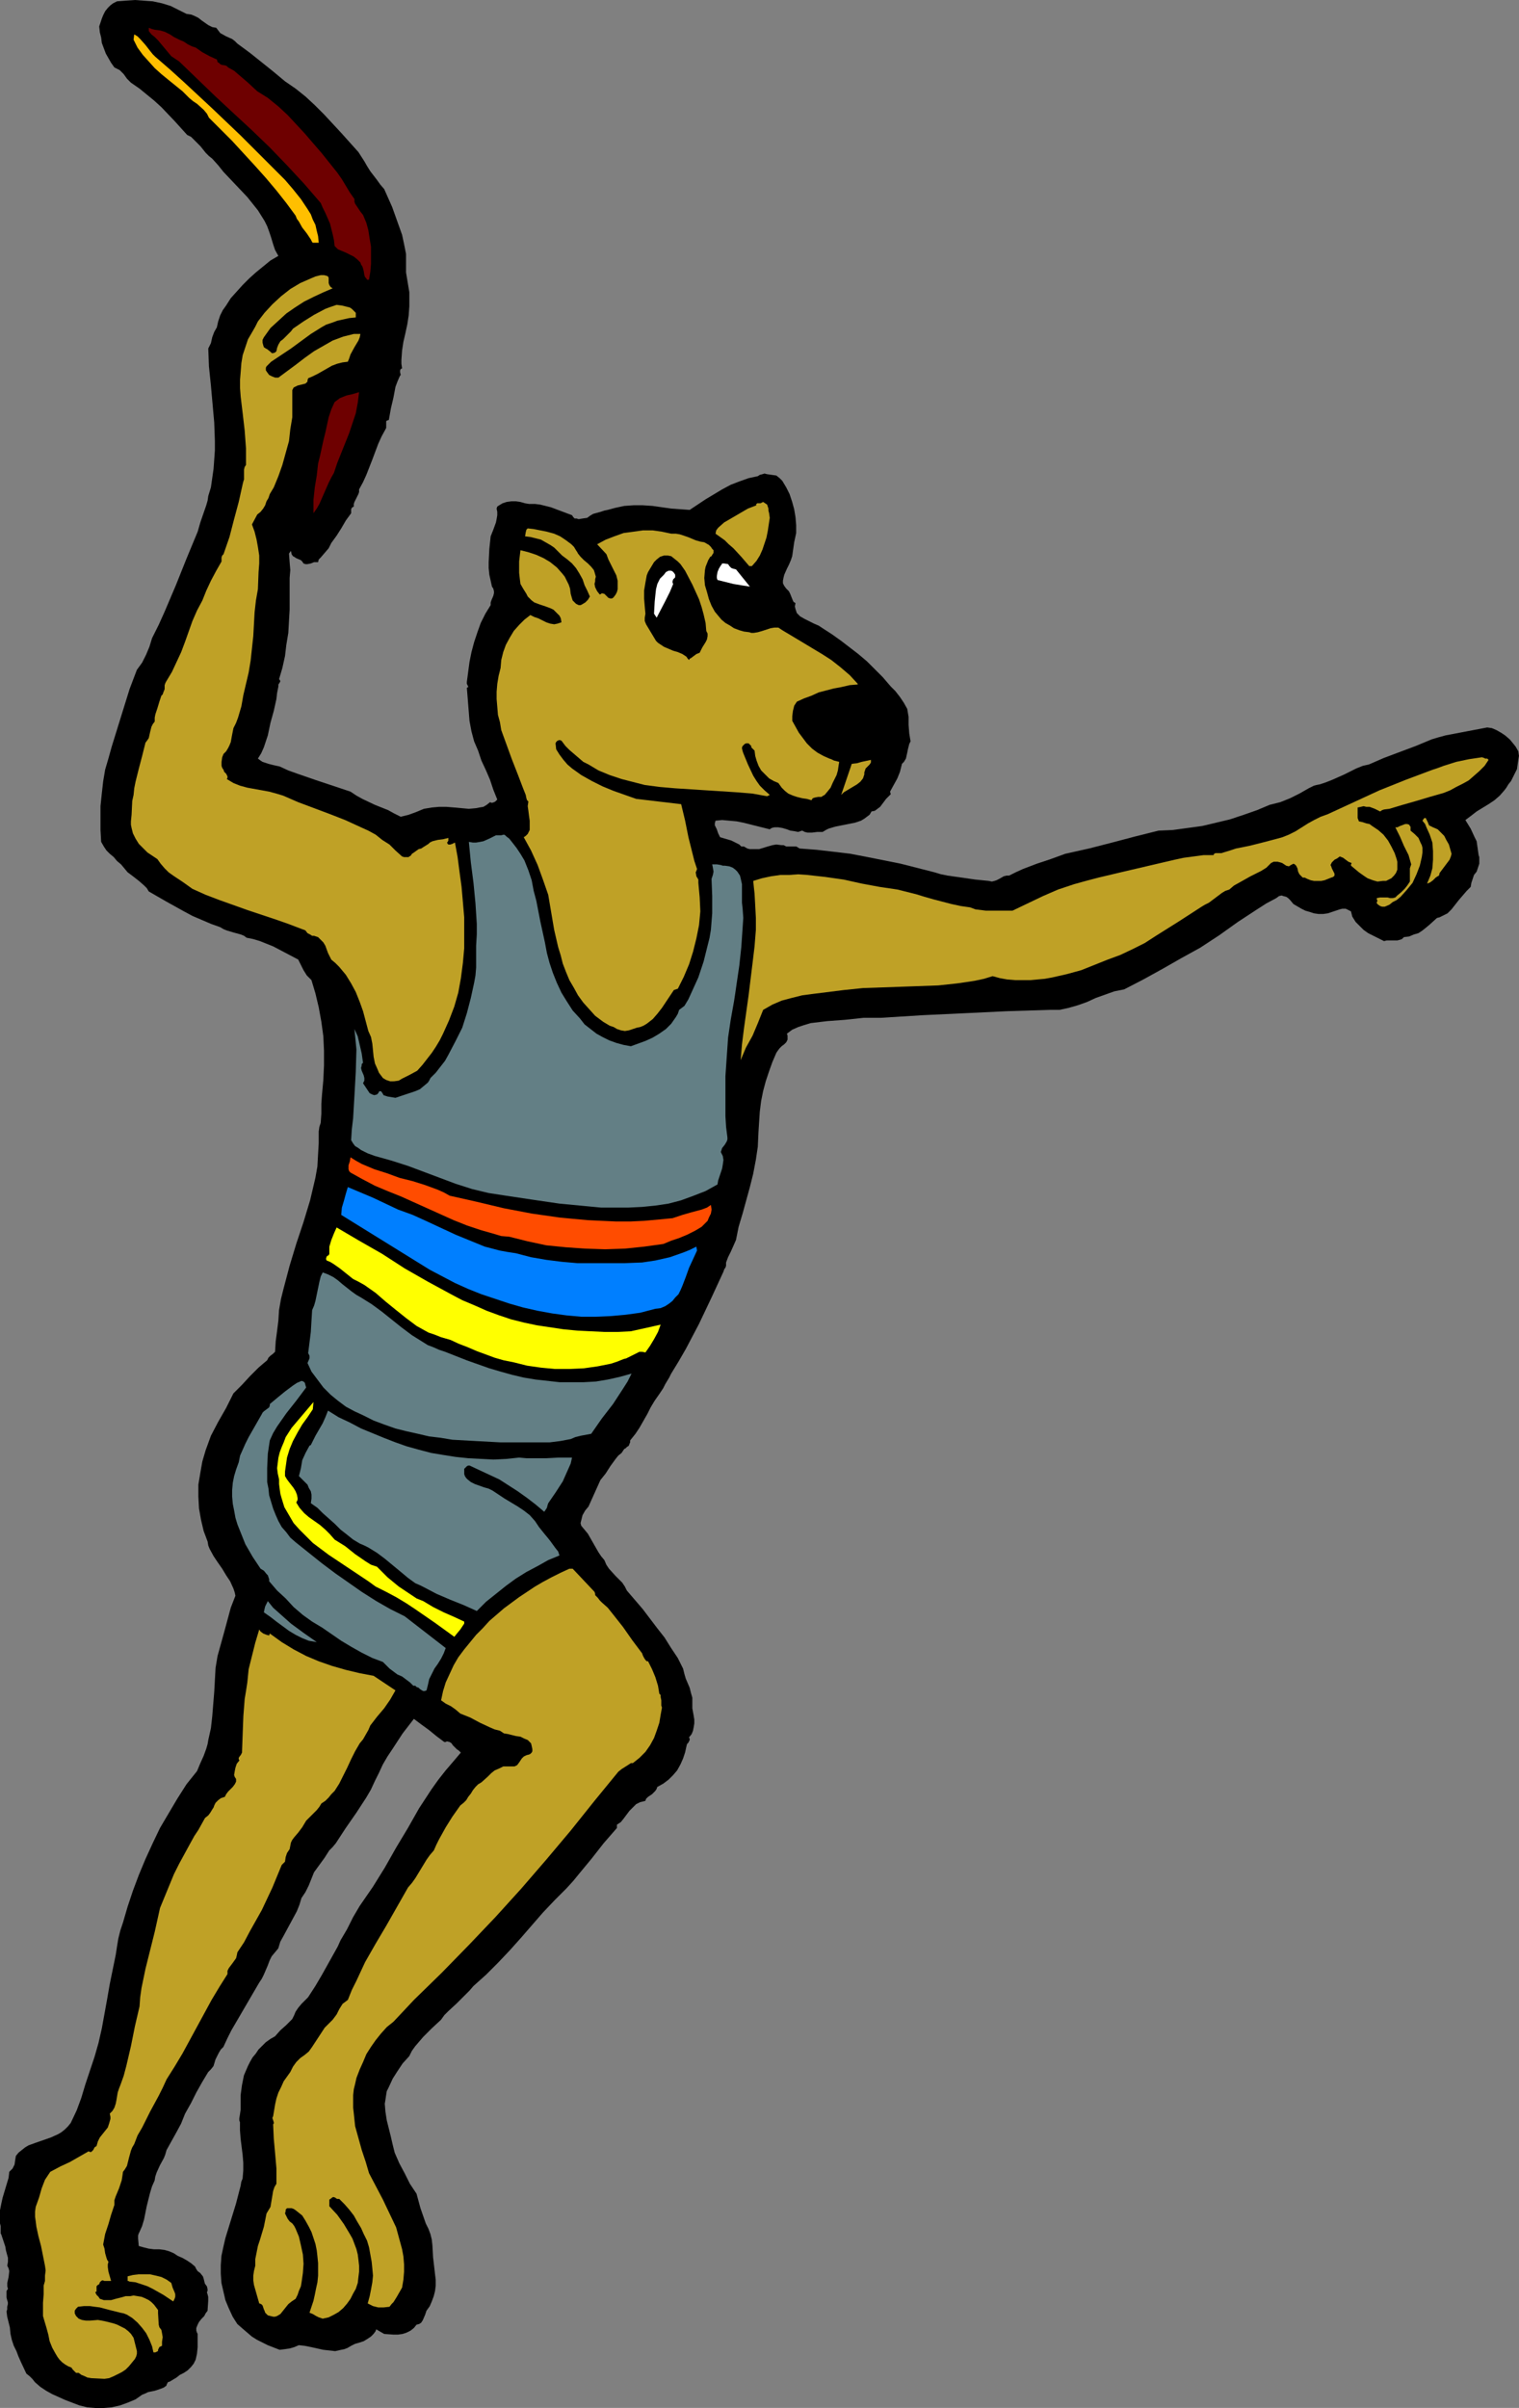 <?xml version="1.0" encoding="UTF-8" standalone="no"?>
<svg
   version="1.0"
   width="98.204mm"
   height="155.668mm"
   id="svg26"
   sodipodi:docname="Dingo with Boomerang.wmf"
   xmlns:inkscape="http://www.inkscape.org/namespaces/inkscape"
   xmlns:sodipodi="http://sodipodi.sourceforge.net/DTD/sodipodi-0.dtd"
   xmlns="http://www.w3.org/2000/svg"
   xmlns:svg="http://www.w3.org/2000/svg">
  <rect width="100%" height="100%" fill="#808080" stroke="none"/>
  <sodipodi:namedview
     id="namedview26"
     pagecolor="#ffffff"
     bordercolor="#000000"
     borderopacity="0.25"
     inkscape:showpageshadow="2"
     inkscape:pageopacity="0.0"
     inkscape:pagecheckerboard="0"
     inkscape:deskcolor="#d1d1d1"
     inkscape:document-units="mm" />
  <defs
     id="defs1">
    <pattern
       id="WMFhbasepattern"
       patternUnits="userSpaceOnUse"
       width="6"
       height="6"
       x="0"
       y="0" />
  </defs>
  <path
     style="fill:#000000;fill-opacity:1;fill-rule:evenodd;stroke:none"
     d="m 45.568,3.393 1.131,0.162 0.808,0.323 0.97,0.485 0.808,0.646 1.616,1.131 0.97,0.485 0.97,0.162 0.485,0.646 0.485,0.646 1.454,0.808 1.454,0.646 0.646,0.485 0.646,0.646 3.07,2.262 5.656,4.525 2.909,2.424 2.585,1.778 2.424,1.939 2.262,2.101 2.262,2.262 4.201,4.525 4.201,4.686 1.454,2.262 0.646,1.131 0.808,1.293 1.616,2.101 0.808,1.131 0.97,1.131 1.939,4.363 1.616,4.525 0.808,2.262 0.485,2.262 0.485,2.424 v 2.747 0.97 0.808 l 0.323,1.939 0.323,1.939 0.162,0.97 v 0.97 1.131 1.293 l -0.162,2.262 -0.323,2.101 -0.485,2.262 -0.485,2.101 -0.323,2.101 -0.162,2.262 v 0.97 l 0.162,1.131 -0.323,0.162 -0.162,0.323 V 90.976 l 0.162,0.646 -0.162,0.162 -0.162,0.323 -0.485,1.131 -0.485,1.293 -0.485,2.585 -0.646,2.747 -0.485,2.747 -0.485,0.162 -0.162,0.162 v 0.646 0.646 0.323 l -0.162,0.323 -0.97,1.778 -0.808,1.778 -1.454,3.878 -1.454,3.717 -0.808,1.778 -0.97,1.778 v 0.646 l -0.162,0.485 -0.485,0.97 -0.485,0.97 -0.162,0.485 v 0.646 l -0.323,0.162 -0.162,0.162 -0.162,0.323 v 0.485 0.485 l -1.293,1.778 -1.131,1.939 -1.131,1.778 -1.293,1.778 -0.323,0.646 -0.323,0.646 -0.97,1.131 -0.97,1.131 -0.485,0.485 -0.162,0.646 h -0.485 -0.485 l -0.808,0.323 -0.808,0.162 h -0.485 l -0.485,-0.162 -0.323,-0.485 -0.323,-0.323 -1.131,-0.485 -0.485,-0.323 -0.323,-0.162 -0.323,-0.485 -0.162,-0.808 -0.485,0.646 0.162,2.101 0.162,1.939 -0.162,1.939 v 1.939 5.817 l -0.162,2.747 -0.162,2.909 -0.485,2.909 -0.323,2.747 -0.646,2.909 -0.808,2.747 0.162,0.162 0.162,0.323 -0.162,0.323 -0.323,0.485 v 0.162 0.323 l -0.323,1.616 -0.162,1.454 -0.323,1.454 -0.323,1.454 -0.808,2.909 -0.646,3.07 -0.485,1.454 -0.485,1.454 -0.646,1.454 -0.808,1.293 0.646,0.485 0.485,0.323 1.454,0.485 1.293,0.323 1.454,0.323 2.101,0.97 2.262,0.808 4.201,1.454 8.726,2.909 1.454,0.97 1.454,0.808 3.07,1.454 3.232,1.293 1.454,0.808 1.616,0.808 1.939,-0.485 1.777,-0.646 1.939,-0.808 0.97,-0.162 0.97,-0.162 1.777,-0.162 h 1.777 l 1.939,0.162 1.777,0.162 1.777,0.162 1.777,-0.162 0.808,-0.162 0.97,-0.162 0.808,-0.485 0.808,-0.646 0.485,0.162 0.485,-0.162 0.323,-0.162 0.485,-0.485 -0.97,-2.424 -0.808,-2.424 -0.97,-2.262 -1.131,-2.424 -0.808,-2.424 -0.97,-2.262 -0.646,-2.424 -0.485,-2.585 -0.646,-8.08 0.323,-0.162 v -0.162 l -0.162,-0.323 -0.162,-0.323 v -0.323 -0.162 l 0.323,-2.424 0.323,-2.424 0.485,-2.424 0.646,-2.424 0.808,-2.424 0.808,-2.262 1.131,-2.262 1.293,-2.101 v -0.646 l 0.162,-0.485 0.485,-1.131 0.162,-0.646 v -0.485 l -0.162,-0.646 -0.323,-0.485 -0.323,-1.454 -0.323,-1.454 -0.162,-1.616 v -1.454 l 0.162,-3.232 0.323,-3.07 0.646,-1.616 0.646,-1.778 0.162,-0.808 0.162,-0.97 v -0.808 l -0.162,-0.808 0.162,-0.485 0.485,-0.323 0.808,-0.485 0.97,-0.323 1.131,-0.162 h 1.131 l 1.131,0.162 1.131,0.323 0.97,0.162 h 1.454 l 1.293,0.162 1.293,0.323 1.293,0.323 2.585,0.97 2.585,0.97 0.323,0.485 0.323,0.323 h 0.485 l 0.485,0.162 0.97,-0.162 1.131,-0.162 0.646,-0.485 0.808,-0.485 1.777,-0.485 0.97,-0.323 0.808,-0.162 1.777,-0.485 2.262,-0.485 2.262,-0.162 h 2.262 l 2.424,0.162 2.262,0.323 2.262,0.323 2.262,0.162 2.262,0.162 3.878,-2.585 4.04,-2.424 2.101,-1.131 2.101,-0.808 2.262,-0.808 2.262,-0.485 0.485,-0.323 0.646,-0.162 0.485,-0.162 0.646,0.162 1.131,0.162 1.131,0.162 0.808,0.646 0.646,0.646 0.97,1.616 0.808,1.616 0.646,1.939 0.485,1.778 0.323,1.939 0.162,1.939 v 1.939 l -0.485,2.262 -0.323,2.262 -0.162,1.131 -0.323,0.97 -0.485,1.131 -0.485,0.97 -0.646,1.454 -0.162,0.646 -0.162,0.808 v 0.646 l 0.323,0.646 0.485,0.646 0.646,0.646 0.323,0.646 0.323,0.808 0.323,0.808 0.162,0.323 0.485,0.323 -0.162,0.808 0.162,0.646 0.162,0.485 0.162,0.485 0.485,0.485 0.323,0.323 1.131,0.646 2.262,1.131 1.131,0.485 0.97,0.646 2.262,1.454 2.262,1.616 2.101,1.616 2.101,1.616 2.101,1.778 1.939,1.939 1.939,1.939 1.939,2.262 1.131,1.131 1.131,1.454 0.97,1.454 0.808,1.454 0.323,1.939 v 1.939 l 0.162,2.101 0.323,1.939 -0.323,0.646 -0.323,1.293 -0.162,0.808 -0.323,1.454 -0.485,0.808 -0.485,0.485 -0.485,1.939 -0.646,1.616 -1.777,3.232 0.162,0.646 -1.131,1.131 -0.97,1.293 -0.485,0.646 -0.646,0.485 -0.646,0.485 -0.808,0.162 -0.485,0.808 -0.646,0.485 -0.646,0.485 -0.808,0.485 -1.454,0.485 -1.616,0.323 -1.616,0.323 -1.616,0.323 -1.616,0.485 -0.646,0.323 -0.808,0.485 h -1.293 l -1.293,0.162 h -1.131 l -0.646,-0.162 -0.646,-0.323 -0.97,0.323 -0.808,-0.162 -1.131,-0.162 -0.808,-0.323 -1.131,-0.323 -0.97,-0.162 h -0.97 l -0.646,0.162 -0.485,0.323 -3.232,-0.808 -3.232,-0.808 -1.616,-0.323 -1.777,-0.162 -1.777,-0.162 -1.616,0.162 -0.162,0.646 v 0.485 l 0.485,0.97 0.323,0.97 0.485,0.97 2.747,0.808 1.293,0.646 0.646,0.323 0.485,0.485 h 0.323 0.323 l 0.808,0.485 0.646,0.162 h 1.131 1.131 l 2.101,-0.646 1.131,-0.323 0.97,-0.162 1.293,0.162 h 0.485 l 0.646,0.323 h 0.808 0.808 0.808 l 0.323,0.162 0.485,0.323 4.201,0.323 4.201,0.485 4.04,0.485 4.201,0.808 4.04,0.808 4.04,0.808 8.241,2.101 1.616,0.485 1.616,0.323 3.393,0.485 3.393,0.485 3.232,0.323 0.808,0.162 0.646,-0.162 0.485,-0.162 0.646,-0.323 1.131,-0.646 0.646,-0.162 h 0.646 l 1.616,-0.808 1.777,-0.808 3.393,-1.293 3.393,-1.131 3.555,-1.293 5.817,-1.293 5.656,-1.454 5.494,-1.454 5.817,-1.454 3.555,-0.162 3.555,-0.485 3.555,-0.485 3.393,-0.808 3.393,-0.808 3.393,-1.131 3.232,-1.131 3.07,-1.293 1.293,-0.323 1.293,-0.323 2.424,-0.97 2.262,-1.131 2.262,-1.293 0.646,-0.323 0.646,-0.323 0.646,-0.162 0.808,-0.162 1.454,-0.485 1.616,-0.646 2.909,-1.293 2.909,-1.454 1.616,-0.646 1.454,-0.323 3.716,-1.616 7.756,-2.909 3.878,-1.616 1.616,-0.485 1.777,-0.485 3.393,-0.646 3.393,-0.646 3.393,-0.646 1.131,0.162 1.131,0.485 1.131,0.646 0.97,0.646 1.131,0.97 0.808,0.97 0.646,0.808 0.646,1.131 0.162,1.131 -0.162,0.97 -0.162,1.131 -0.162,1.131 -0.485,0.97 -0.485,0.97 -0.485,0.97 -0.646,0.808 -0.485,0.808 -0.485,0.646 -1.131,1.293 -1.293,1.131 -1.454,0.97 -2.909,1.778 -1.454,1.131 -1.293,0.97 1.293,2.101 0.97,2.101 0.485,0.97 0.162,1.131 0.162,1.131 0.162,1.131 0.162,0.485 v 0.646 0.97 l -0.323,0.97 -0.323,0.97 -0.646,0.808 -0.323,0.97 -0.323,0.97 -0.162,0.97 -0.97,0.97 -0.97,1.131 -0.97,1.131 -1.777,2.262 -0.97,0.97 -1.293,0.646 -0.646,0.323 -0.646,0.162 -1.777,1.616 -0.97,0.808 -0.808,0.646 -0.97,0.646 -1.131,0.323 -1.131,0.485 -1.293,0.162 -0.485,0.485 -0.485,0.162 -0.646,0.162 h -2.585 l -0.646,0.162 -2.585,-1.293 -1.293,-0.646 -1.131,-0.808 -0.97,-0.97 -0.97,-0.97 -0.808,-1.293 -0.162,-0.646 -0.162,-0.646 -0.646,-0.323 -0.646,-0.323 h -0.808 l -0.646,0.162 -1.454,0.485 -1.454,0.485 -1.131,0.162 h -1.131 l -1.131,-0.162 -0.97,-0.323 -1.131,-0.323 -0.97,-0.485 -1.939,-1.131 -0.808,-0.97 -0.485,-0.485 -0.485,-0.323 -0.646,-0.162 -0.485,-0.162 -0.646,0.162 -0.646,0.485 -2.424,1.293 -2.262,1.454 -4.686,3.07 -4.524,3.232 -4.686,3.07 -4.686,2.585 -4.524,2.585 -4.686,2.585 -4.686,2.424 -2.424,0.485 -2.262,0.808 -2.262,0.808 -2.101,0.97 -2.262,0.808 -2.262,0.646 -2.262,0.485 h -1.131 -1.293 l -10.342,0.323 -10.18,0.485 -10.342,0.485 -10.342,0.646 h -2.101 -2.101 l -4.524,0.485 -4.363,0.323 -4.04,0.485 -1.616,0.485 -1.454,0.485 -1.454,0.646 -0.646,0.485 -0.646,0.485 0.162,0.485 v 0.323 0.646 l -0.323,0.646 -0.485,0.485 -0.646,0.485 -0.485,0.485 -0.485,0.646 -0.323,0.485 -0.97,2.262 -0.808,2.262 -0.808,2.424 -0.646,2.424 -0.485,2.424 -0.323,2.585 -0.162,2.424 -0.162,2.585 -0.162,3.555 -0.485,3.232 -0.646,3.393 -0.808,3.232 -1.777,6.464 -0.97,3.232 -0.646,3.232 -1.293,2.909 -0.646,1.293 -0.485,1.293 v 0.485 0.323 l -0.162,0.485 -0.162,0.162 -0.162,0.323 -0.162,0.485 -2.909,6.302 -3.07,6.464 -3.232,6.14 -1.777,3.07 -1.777,2.909 -0.485,0.97 -0.485,0.808 -0.485,0.808 -0.485,0.97 -0.97,1.454 -1.131,1.616 -0.97,1.616 -0.808,1.616 -1.939,3.393 -0.97,1.454 -1.293,1.616 v 0.485 l -0.162,0.323 -0.162,0.485 -0.485,0.323 -0.323,0.323 -0.323,0.162 -0.323,0.485 -0.323,0.485 -0.808,0.646 -0.646,0.808 -1.293,1.778 -1.131,1.778 -1.293,1.616 -2.909,6.464 -0.808,0.97 -0.646,1.131 -0.162,0.646 -0.323,1.293 0.162,0.646 0.808,0.97 0.808,0.97 1.293,2.262 1.293,2.262 0.646,0.97 0.808,0.97 0.485,1.131 0.646,0.97 1.616,1.778 1.616,1.616 0.646,0.97 0.485,0.97 3.878,4.525 3.555,4.686 1.777,2.262 1.616,2.585 1.616,2.424 1.293,2.585 0.323,1.293 0.323,1.131 0.97,2.262 0.323,1.293 0.323,1.131 v 1.293 1.293 l 0.323,1.778 0.162,0.97 v 0.97 l -0.162,0.97 -0.162,0.808 -0.323,0.808 -0.646,0.808 0.162,0.323 v 0.323 l -0.323,0.646 -0.323,0.323 -0.162,0.646 -0.323,1.454 -0.485,1.454 -0.646,1.454 -0.808,1.454 -0.97,1.131 -1.131,1.131 -1.293,0.97 -1.454,0.808 -0.162,0.485 -0.323,0.485 -0.808,0.808 -0.97,0.646 -0.485,0.485 -0.162,0.485 -0.646,0.162 -0.646,0.162 -0.97,0.485 -0.808,0.808 -0.808,0.808 -1.454,1.939 -0.646,0.808 -0.97,0.646 v 0.808 l -3.232,3.717 -2.909,3.717 -3.07,3.717 -1.454,1.778 -1.616,1.778 -2.909,2.909 -2.909,3.07 -5.332,6.14 -2.747,3.07 -2.909,3.07 -2.909,2.909 -3.07,2.747 -0.97,1.131 -0.97,0.97 -2.101,2.101 -2.101,1.939 -0.97,0.97 -0.808,1.131 -2.262,2.101 -2.101,2.101 -0.97,1.131 -0.97,1.131 -0.808,1.131 -0.646,1.293 -1.616,1.778 -1.293,1.939 -1.131,1.778 -0.97,2.101 -0.485,0.97 -0.162,0.97 -0.162,1.131 -0.162,0.97 0.162,1.939 0.323,2.101 0.485,1.939 0.485,1.939 0.485,2.101 0.485,1.939 1.131,2.585 1.293,2.424 1.293,2.585 1.616,2.424 0.485,1.778 0.485,1.778 1.293,3.717 0.646,1.293 0.485,1.293 0.323,1.293 0.162,1.454 0.162,2.909 0.323,2.747 0.162,1.454 0.162,1.293 v 1.454 l -0.162,1.293 -0.323,1.293 -0.485,1.293 -0.485,1.131 -0.808,1.131 -0.323,0.97 -0.485,1.131 -0.162,0.323 -0.323,0.485 -0.485,0.323 -0.646,0.162 -0.646,0.808 -0.808,0.646 -0.97,0.485 -0.97,0.323 -1.131,0.162 h -1.131 l -2.262,-0.162 -1.939,-1.131 -0.162,0.485 -0.485,0.646 -0.646,0.646 -0.97,0.646 -0.808,0.485 -0.97,0.323 -1.131,0.323 -0.97,0.485 -0.808,0.485 -0.808,0.323 -0.808,0.162 -1.454,0.323 -1.454,-0.162 -1.454,-0.162 -2.909,-0.646 -1.616,-0.323 -1.454,-0.162 -1.131,0.485 -1.131,0.323 -1.131,0.162 -1.293,0.162 -2.909,-1.131 -2.585,-1.293 -1.293,-0.808 -1.131,-0.97 -1.131,-0.97 -1.293,-1.131 -1.131,-1.778 -0.97,-2.101 -0.808,-1.939 -0.485,-2.101 -0.485,-2.101 -0.162,-2.262 v -2.101 l 0.162,-2.262 0.485,-2.262 0.485,-2.101 1.293,-4.201 1.293,-4.201 1.131,-4.363 0.162,-0.97 0.323,-0.808 0.162,-1.939 v -1.939 l -0.162,-1.939 -0.485,-3.878 -0.162,-2.101 v -1.939 l -0.162,-0.485 v -0.485 l 0.162,-0.97 0.162,-1.131 v -0.485 -0.485 -2.585 l 0.323,-2.424 0.485,-2.424 0.485,-1.131 0.485,-1.131 0.485,-0.97 0.646,-1.131 0.808,-0.97 0.646,-0.97 0.97,-0.97 0.808,-0.808 1.131,-0.808 1.131,-0.646 1.293,-1.454 1.454,-1.293 1.454,-1.454 0.485,-0.97 0.323,-0.808 0.646,-0.97 0.808,-0.97 1.616,-1.616 1.777,-2.747 1.616,-2.747 3.07,-5.494 0.808,-1.454 0.646,-1.454 1.616,-2.747 1.454,-2.909 1.616,-2.747 3.232,-4.686 2.909,-4.686 2.747,-4.848 2.909,-4.848 2.747,-4.848 3.07,-4.686 1.616,-2.262 1.777,-2.262 1.939,-2.262 1.777,-2.101 -0.485,-0.485 -0.485,-0.323 -0.97,-0.97 -0.323,-0.485 -0.485,-0.323 -0.646,-0.162 -0.323,0.162 h -0.323 l -1.939,-1.454 -1.777,-1.454 -1.777,-1.293 -1.939,-1.454 -2.747,3.555 -2.424,3.717 -1.293,1.939 -1.131,1.939 -0.97,2.101 -0.97,1.939 -0.97,2.101 -1.131,1.939 -2.424,3.717 -2.585,3.717 -2.424,3.717 -0.808,0.97 -0.808,0.808 -1.131,1.778 -1.293,1.778 -1.293,1.778 -1.293,3.232 -0.808,1.616 -0.97,1.454 -0.485,1.616 -0.646,1.616 -3.232,5.979 -0.808,1.454 -0.485,1.616 -0.808,0.97 -0.808,0.97 -0.485,0.97 -0.485,1.293 -0.97,2.262 -0.485,0.97 -0.646,0.97 -2.262,3.878 -2.262,3.878 -2.262,3.878 -0.97,1.939 -0.97,2.101 -0.646,0.646 -0.485,0.808 -0.808,1.616 -0.485,1.616 -0.646,0.808 -0.646,0.646 -1.454,2.424 -1.454,2.585 -1.293,2.585 -1.454,2.585 -0.97,2.424 -1.131,2.101 -2.424,4.363 -0.323,1.131 -0.323,0.808 -0.97,1.778 -0.808,1.778 -0.323,0.97 -0.162,0.97 -0.646,1.454 -0.485,1.616 -0.808,3.232 -0.646,3.232 -0.485,1.616 -0.646,1.454 -0.162,0.323 -0.162,0.485 v 0.808 l 0.162,1.778 1.131,0.323 1.293,0.323 1.293,0.162 h 1.293 l 1.293,0.162 1.131,0.323 1.131,0.485 0.97,0.646 1.131,0.485 1.131,0.646 0.97,0.646 0.97,0.808 0.323,0.646 0.323,0.485 0.646,0.485 0.646,0.808 0.162,0.485 0.162,0.646 0.162,0.646 0.485,0.646 0.162,0.646 v 0.485 l -0.162,0.323 0.162,0.485 0.162,0.646 v 0.97 l -0.162,2.424 -0.485,0.646 -0.323,0.646 -0.646,0.646 -0.646,0.808 -0.323,0.646 -0.323,0.808 v 0.646 l 0.162,0.485 0.162,0.323 v 1.616 1.616 l -0.162,1.616 -0.323,1.454 -0.485,0.97 -0.646,0.808 -0.808,0.808 -0.97,0.646 -0.97,0.485 -0.808,0.646 -1.616,0.97 -0.485,0.162 -0.323,0.646 v 0.162 l -0.646,0.485 -0.808,0.323 -1.454,0.485 -1.616,0.323 -0.646,0.323 -0.808,0.323 -1.616,1.131 -1.939,0.808 -1.777,0.646 -2.101,0.485 -1.939,0.162 h -2.101 l -1.939,-0.162 -1.939,-0.485 -3.393,-1.293 -3.232,-1.454 -1.454,-0.808 -1.454,-0.97 -1.293,-1.131 -0.646,-0.808 -0.646,-0.646 -0.808,-0.646 -1.293,-2.747 -0.646,-1.454 -0.485,-1.293 -0.646,-1.293 -0.485,-1.454 -0.323,-1.454 -0.162,-1.616 -0.323,-1.293 -0.323,-1.293 -0.162,-1.293 0.162,-0.485 v -0.646 l 0.162,-0.646 v -0.485 l -0.162,-0.485 -0.162,-0.646 v -0.485 -0.485 -0.646 L 1.939,559.267 1.777,558.62 v -0.808 l 0.323,-1.454 0.162,-1.454 -0.162,-0.646 -0.323,-0.646 0.162,-0.97 v -0.97 l -0.485,-1.778 -0.162,-0.97 -0.323,-0.97 -0.646,-1.939 -0.162,-0.323 v -0.162 -1.616 L 0,543.269 v -1.616 -1.616 l 0.323,-1.616 0.323,-1.454 0.485,-1.616 0.485,-1.616 0.485,-1.616 0.162,-1.454 0.485,-0.485 0.323,-0.323 0.485,-0.97 0.162,-1.131 0.162,-0.97 0.646,-0.808 0.808,-0.646 0.808,-0.646 0.808,-0.485 1.777,-0.646 3.716,-1.293 1.777,-0.808 0.808,-0.485 0.808,-0.646 0.808,-0.808 0.646,-0.808 1.454,-3.07 1.131,-3.07 0.97,-3.232 1.131,-3.393 1.131,-3.393 0.97,-3.393 0.808,-3.555 0.646,-3.555 0.646,-3.555 0.646,-3.717 1.454,-7.11 0.323,-2.101 0.323,-1.939 0.485,-1.939 0.646,-1.939 1.131,-3.878 1.293,-3.878 1.454,-3.878 1.616,-3.878 1.777,-3.878 1.777,-3.717 2.101,-3.555 2.101,-3.555 2.262,-3.555 2.585,-3.232 0.808,-1.939 0.808,-1.778 0.646,-1.778 0.323,-1.131 0.162,-0.97 0.646,-2.909 0.323,-2.909 0.485,-5.979 0.162,-2.909 0.162,-2.909 0.485,-2.909 0.808,-2.909 0.808,-2.909 1.616,-5.979 1.131,-2.909 -0.162,-0.808 -0.323,-0.97 -0.808,-1.778 -0.97,-1.454 -0.97,-1.616 -1.131,-1.616 -0.97,-1.454 -0.97,-1.778 -0.323,-0.808 -0.162,-0.97 -0.97,-2.585 -0.646,-2.747 -0.485,-2.747 -0.162,-2.909 v -2.909 l 0.485,-2.909 0.485,-2.747 0.808,-2.747 0.646,-1.778 0.646,-1.778 1.777,-3.393 1.939,-3.393 1.777,-3.555 2.101,-2.101 1.939,-2.101 2.101,-2.101 1.131,-0.97 0.97,-0.808 0.162,-0.323 0.162,-0.323 0.485,-0.485 0.646,-0.485 0.485,-0.485 0.162,-2.585 0.323,-2.424 0.323,-2.585 0.162,-2.585 0.485,-2.747 0.646,-2.585 1.454,-5.494 1.616,-5.333 1.777,-5.332 1.616,-5.333 0.646,-2.747 0.646,-2.747 0.485,-2.747 0.162,-2.909 0.162,-2.747 v -2.909 l 0.162,-1.131 0.323,-0.97 0.162,-2.262 v -2.424 l 0.162,-2.262 0.323,-3.555 0.162,-3.555 v -3.555 l -0.162,-3.555 -0.485,-3.555 -0.646,-3.555 -0.808,-3.393 -0.97,-3.232 -1.131,-1.131 -0.808,-1.293 -0.646,-1.293 -0.646,-1.293 -3.07,-1.616 -3.07,-1.616 -1.616,-0.646 -1.616,-0.646 -1.616,-0.485 -1.616,-0.323 -0.646,-0.485 -0.808,-0.323 -1.777,-0.485 -1.616,-0.485 -0.808,-0.323 -0.808,-0.485 -2.262,-0.808 -2.262,-0.97 -2.262,-0.97 -2.101,-1.131 -4.363,-2.424 -4.201,-2.424 -0.485,-0.808 -0.646,-0.646 -1.293,-1.131 -1.454,-1.131 -1.293,-0.97 -0.808,-0.97 -0.808,-0.97 -0.97,-0.808 -0.808,-0.97 -0.97,-0.808 -0.808,-0.808 -0.646,-0.97 -0.646,-1.131 -0.162,-2.909 v -2.909 -2.909 l 0.323,-3.07 0.323,-2.909 0.485,-2.909 0.808,-2.747 0.808,-2.909 2.909,-9.372 1.454,-4.686 1.777,-4.686 1.293,-1.778 0.97,-1.939 0.808,-1.939 0.646,-2.101 1.616,-3.232 1.454,-3.232 2.747,-6.464 2.585,-6.464 2.747,-6.625 0.646,-2.262 1.454,-4.201 0.323,-1.131 0.162,-1.131 0.646,-2.101 0.323,-2.262 0.323,-2.262 0.162,-2.262 0.162,-2.262 v -2.262 l -0.162,-4.525 -0.808,-9.049 -0.485,-4.686 -0.162,-4.363 0.646,-1.293 0.323,-1.454 0.485,-1.293 0.646,-1.131 0.323,-1.454 0.485,-1.454 0.646,-1.293 0.808,-1.131 1.131,-1.778 1.454,-1.616 1.454,-1.616 1.616,-1.616 1.616,-1.454 1.777,-1.454 1.777,-1.454 1.939,-1.131 -0.808,-1.454 -0.485,-1.454 -0.485,-1.616 -0.485,-1.454 L 65.281,55.264 64.635,53.971 63.827,52.679 63.019,51.386 61.726,49.77 60.434,48.154 57.525,45.084 54.616,42.014 53.324,40.398 51.869,38.782 51.061,38.136 50.254,37.328 48.961,35.712 47.507,34.257 46.699,33.449 45.729,32.965 42.659,29.571 39.427,26.178 37.65,24.562 35.872,23.108 34.095,21.653 31.994,20.199 31.025,19.229 30.217,18.098 29.247,17.129 28.601,16.805 27.955,16.482 27.147,15.351 26.5,14.22 25.854,13.089 25.369,11.796 24.884,10.503 24.723,9.211 24.4,7.918 24.238,6.464 24.884,4.525 25.208,3.717 25.692,2.747 26.339,1.939 26.985,1.293 27.631,0.808 28.601,0.323 30.702,0.162 32.964,0 l 2.101,0.162 2.262,0.162 2.262,0.485 2.101,0.646 1.939,0.97 z"
     id="path1" />
  <path
     style="fill:#6e0000;fill-opacity:1;fill-rule:evenodd;stroke:none"
     d="m 41.528,8.403 0.485,0.323 0.485,0.323 1.293,0.646 1.131,0.485 0.485,0.323 0.485,0.323 0.97,0.485 0.97,0.323 1.616,1.131 1.777,0.97 1.777,0.808 0.162,0.646 0.323,0.162 0.323,0.323 0.323,0.162 0.97,0.162 0.323,0.162 0.323,0.323 1.454,0.808 1.131,0.97 2.262,1.939 2.262,2.101 1.293,0.808 1.293,0.808 2.585,2.101 2.262,2.101 2.101,2.262 2.101,2.262 1.939,2.262 2.101,2.424 1.939,2.424 1.939,2.424 1.131,1.616 1.939,3.232 1.131,1.616 v 0.646 l 0.162,0.485 0.646,0.97 0.646,0.97 0.646,0.808 0.808,1.939 0.485,1.778 0.323,2.101 0.323,1.939 v 2.101 2.101 l -0.162,1.939 -0.323,1.939 H 89.681 L 89.519,68.03 89.196,67.707 89.034,67.222 88.873,66.252 88.711,65.606 88.55,65.121 88.226,64.636 88.065,64.152 87.257,63.344 86.449,62.697 85.479,62.213 84.51,61.728 82.571,60.92 81.763,60.112 81.601,58.658 81.278,57.203 80.955,55.911 80.632,54.618 79.501,52.032 78.854,50.74 78.37,49.608 74.33,44.922 70.129,40.398 65.927,36.035 61.565,31.833 57.202,27.794 52.677,23.592 48.314,19.391 43.79,15.028 42.821,14.382 41.851,13.735 40.235,11.796 38.619,9.857 37.811,9.049 37.003,8.403 36.357,7.595 V 7.272 6.787 l 0.808,0.323 0.646,0.162 1.293,0.162 1.131,0.323 0.646,0.323 z"
     id="path2" />
  <path
     style="fill:#ffbf00;fill-opacity:1;fill-rule:evenodd;stroke:none"
     d="m 37.973,13.897 3.555,3.07 3.393,3.07 6.948,6.464 6.948,6.625 6.625,6.625 4.201,4.201 1.939,2.262 1.939,2.424 1.616,2.424 0.808,1.293 0.485,1.293 0.646,1.293 0.323,1.454 0.323,1.293 0.162,1.616 h -0.646 -0.485 -0.323 l -0.162,-0.162 -0.162,-0.323 -0.162,-0.323 -0.97,-1.454 -1.131,-1.454 -0.808,-1.454 -0.485,-0.646 -0.323,-0.808 -2.262,-3.07 -2.424,-3.07 -2.585,-3.07 -2.747,-3.07 -5.494,-5.979 -5.656,-5.656 -0.485,-0.97 -0.808,-0.97 -1.616,-1.454 -0.97,-0.646 -0.97,-0.808 -0.808,-0.808 -0.808,-0.808 -3.393,-2.747 -1.777,-1.454 -1.616,-1.454 -1.454,-1.616 -1.454,-1.616 -1.293,-1.778 -0.97,-1.939 0.162,-1.293 0.808,0.485 0.646,0.646 1.293,1.454 1.131,1.454 0.646,0.808 z"
     id="path3" />
  <path
     style="fill:#bfa126;fill-opacity:1;fill-rule:evenodd;stroke:none"
     d="m 80.309,68.676 v 0.323 0.162 l 0.162,0.485 0.323,0.485 0.485,0.323 -2.262,0.97 -2.424,1.131 -2.262,1.131 -2.262,1.454 -2.101,1.454 -1.939,1.778 -1.939,1.778 -1.616,2.262 -0.323,0.646 v 0.646 l 0.162,0.646 0.162,0.485 0.485,0.323 0.323,0.162 0.808,0.646 0.323,0.323 h 0.323 l 0.485,-0.162 0.323,-0.323 0.162,-0.808 0.323,-0.808 0.485,-0.808 0.646,-0.485 0.646,-0.646 1.293,-1.293 0.485,-0.646 2.585,-1.778 2.585,-1.616 2.747,-1.454 1.293,-0.485 1.454,-0.485 1.293,0.162 1.293,0.323 0.646,0.162 0.485,0.323 0.485,0.485 0.485,0.485 v 1.131 l -1.616,0.162 -1.454,0.323 -1.454,0.323 -1.293,0.485 -1.454,0.485 -1.131,0.646 -2.585,1.616 -4.848,3.555 -2.424,1.616 -2.424,1.616 -0.323,0.323 -0.323,0.323 -0.485,0.485 -0.162,0.323 v 0.323 0.323 l 0.323,0.485 0.485,0.646 0.646,0.323 0.808,0.323 h 0.808 l 4.363,-3.232 2.101,-1.616 2.262,-1.616 2.262,-1.293 2.262,-1.293 2.585,-0.97 1.293,-0.323 1.293,-0.323 h 1.616 l -0.162,0.808 -0.323,0.808 -0.97,1.616 -0.97,1.778 -0.323,0.97 -0.323,0.808 -1.293,0.162 -1.293,0.323 -1.293,0.485 -1.131,0.646 -2.262,1.293 -1.293,0.646 -1.131,0.485 -0.162,0.485 v 0.323 l -0.323,0.323 -0.162,0.162 -0.646,0.162 -0.646,0.162 -0.646,0.162 -0.646,0.323 -0.323,0.162 -0.162,0.323 -0.162,0.323 v 0.485 3.07 3.07 l -0.485,2.909 -0.323,2.909 -0.808,2.909 -0.808,2.909 -0.97,2.747 -1.131,2.747 -0.485,0.808 -0.485,0.808 -0.323,0.97 -0.485,0.808 -0.323,0.97 -0.485,0.808 -0.646,0.808 -0.808,0.646 -1.293,2.424 0.646,1.778 0.485,1.939 0.323,1.778 0.323,2.101 v 1.939 l -0.162,2.101 -0.162,4.201 -0.485,2.747 -0.323,2.909 -0.323,5.817 -0.646,5.979 -0.485,2.909 -0.646,2.747 -0.646,2.747 -0.485,2.747 -0.808,2.747 -0.485,1.293 -0.646,1.293 -0.323,1.616 -0.323,1.778 -0.323,0.808 -0.323,0.646 -0.485,0.808 -0.646,0.646 -0.323,0.808 -0.162,1.131 v 0.97 l 0.162,0.485 0.323,0.485 0.162,0.485 0.323,0.323 0.162,0.162 0.323,0.646 v 0.323 l -0.162,0.323 0.808,0.485 0.808,0.485 1.616,0.646 1.777,0.485 1.777,0.323 1.777,0.323 1.777,0.323 1.777,0.485 1.616,0.485 3.716,1.616 3.878,1.454 3.878,1.454 3.716,1.454 3.878,1.778 1.777,0.808 1.777,0.97 1.616,1.293 1.777,1.131 1.454,1.454 1.616,1.454 0.485,0.162 h 0.485 0.646 l 0.162,-0.162 0.323,-0.162 0.323,-0.485 0.485,-0.323 1.131,-0.808 0.646,-0.162 0.485,-0.323 1.293,-0.808 0.323,-0.323 0.646,-0.323 1.293,-0.323 1.293,-0.162 1.293,-0.323 v 0.323 0.323 l -0.162,0.323 -0.162,0.162 0.162,0.323 0.162,0.162 h 0.162 0.323 l 0.485,-0.162 0.646,-0.323 0.646,3.555 0.485,3.717 0.485,3.555 0.323,3.717 0.323,3.717 v 3.878 3.717 l -0.323,3.555 -0.485,3.717 -0.646,3.555 -0.97,3.393 -1.293,3.393 -1.454,3.232 -0.808,1.616 -0.97,1.616 -0.97,1.454 -1.131,1.454 -1.131,1.454 -1.293,1.454 -1.777,0.97 -1.939,0.97 -0.808,0.485 -1.131,0.162 H 95.336 l -0.97,-0.323 -0.808,-0.485 -0.485,-0.646 -0.485,-0.646 -0.323,-0.808 -0.646,-1.454 -0.323,-1.616 -0.323,-3.232 -0.323,-1.616 -0.646,-1.454 -0.646,-2.424 -0.646,-2.424 -0.808,-2.262 -0.97,-2.424 -1.131,-2.101 -1.293,-2.101 -1.616,-1.939 -0.97,-0.97 -0.97,-0.808 -0.808,-1.616 -0.646,-1.778 -0.485,-0.808 -0.646,-0.646 -0.646,-0.646 -0.97,-0.323 h -0.485 l -0.485,-0.323 -0.646,-0.323 -0.485,-0.646 -0.323,-0.162 -0.485,-0.162 -3.393,-1.293 -3.232,-1.131 -6.787,-2.262 -6.787,-2.424 -3.393,-1.293 -3.232,-1.454 -2.262,-1.616 -2.424,-1.616 -1.131,-0.808 -0.97,-0.97 -0.97,-1.131 -0.808,-1.131 -2.424,-1.616 -0.97,-0.97 -1.131,-1.131 -0.808,-1.293 -0.646,-1.293 -0.323,-1.293 -0.162,-0.808 v -0.808 l 0.162,-1.616 0.162,-3.393 0.323,-1.454 0.162,-1.616 0.323,-1.616 0.808,-3.232 0.808,-3.07 0.808,-3.232 0.485,-0.646 0.323,-0.485 0.323,-1.454 0.323,-1.293 0.323,-0.646 0.485,-0.646 v -0.97 l 0.162,-0.808 0.485,-1.454 0.485,-1.616 0.485,-1.454 0.323,-0.323 0.162,-0.485 0.323,-0.808 v -0.485 -0.485 l 0.162,-0.485 0.162,-0.323 1.454,-2.424 1.131,-2.424 1.131,-2.424 0.97,-2.585 1.777,-5.009 1.131,-2.585 1.293,-2.424 0.97,-2.424 1.131,-2.424 1.293,-2.424 1.293,-2.262 v -0.97 l 0.162,-0.485 0.323,-0.323 1.454,-4.201 1.131,-4.363 1.131,-4.201 0.97,-4.363 0.162,-0.646 0.162,-0.485 v -2.424 l 0.162,-0.646 0.323,-0.485 v -2.101 -1.939 l -0.323,-4.363 -0.485,-4.201 -0.485,-4.04 -0.162,-2.101 v -2.101 l 0.162,-1.939 0.162,-2.101 0.323,-1.939 0.646,-1.939 0.646,-1.939 1.131,-1.939 0.646,-1.131 0.646,-1.293 1.616,-2.101 1.939,-2.101 2.101,-1.939 2.262,-1.778 2.424,-1.454 2.585,-1.131 1.131,-0.485 1.293,-0.323 h 0.808 l 0.646,0.162 0.323,0.162 0.162,0.323 v 0.323 z"
     id="path4" />
  <path
     style="fill:#6e0000;fill-opacity:1;fill-rule:evenodd;stroke:none"
     d="m 87.742,95.824 -0.323,2.585 -0.485,2.585 -0.808,2.424 -0.808,2.424 -0.97,2.424 -0.97,2.424 -0.97,2.424 -0.808,2.424 -0.646,1.131 -0.646,1.293 -1.131,2.585 -1.131,2.585 -0.646,1.131 -0.808,1.131 v -1.616 -1.616 l 0.323,-3.07 0.485,-2.909 0.323,-2.909 0.485,-1.939 0.808,-3.717 0.485,-1.939 0.808,-3.717 0.646,-1.939 0.808,-1.778 0.646,-0.485 0.646,-0.485 0.808,-0.323 0.808,-0.323 1.454,-0.323 z"
     id="path5" />
  <path
     style="fill:#bfa126;fill-opacity:1;fill-rule:evenodd;stroke:none"
     d="m 188.087,126.526 -0.485,3.232 -0.323,1.616 -0.485,1.454 -0.485,1.454 -0.646,1.454 -0.808,1.293 -1.131,1.293 h -0.646 l -1.939,-2.262 -1.939,-2.101 -1.131,-0.97 -0.97,-0.97 -1.131,-0.808 -1.131,-0.808 0.162,-0.808 0.485,-0.646 1.454,-1.293 3.878,-2.262 1.939,-1.131 2.101,-0.808 -0.162,-0.162 0.162,-0.162 0.162,-0.162 h 0.323 0.485 l 0.646,-0.323 0.485,0.323 0.485,0.323 0.162,0.485 0.162,0.485 v 0.485 l 0.162,0.646 z"
     id="path6" />
  <path
     style="fill:#bfa126;fill-opacity:1;fill-rule:evenodd;stroke:none"
     d="m 140.742,134.444 0.323,0.485 0.162,0.323 0.646,0.808 0.808,0.808 0.97,0.808 0.808,0.808 0.646,0.808 0.162,0.485 0.323,1.131 -0.162,0.646 v 0.485 l -0.162,0.646 0.162,0.808 0.485,0.97 0.646,0.808 0.323,-0.162 0.162,-0.162 0.646,0.162 0.323,0.323 0.646,0.646 0.485,0.162 h 0.323 l 0.323,-0.162 0.162,-0.162 0.485,-0.646 0.323,-0.646 0.162,-0.646 v -0.808 -1.293 l -0.323,-1.293 -0.646,-1.293 -0.646,-1.293 -0.646,-1.293 -0.485,-1.293 -2.262,-2.424 2.101,-1.131 2.101,-0.808 2.262,-0.808 2.424,-0.323 2.262,-0.323 h 2.424 l 2.262,0.323 2.262,0.485 h 1.131 l 0.97,0.162 1.939,0.646 1.939,0.808 1.131,0.323 0.97,0.162 1.131,0.646 0.485,0.485 0.323,0.485 0.323,0.323 v 0.646 l -0.323,0.485 -0.162,0.323 -0.323,0.162 -0.485,0.808 -0.323,0.808 -0.323,0.808 -0.162,0.808 -0.162,1.939 0.162,1.778 0.485,1.616 0.485,1.778 0.646,1.616 0.808,1.454 1.616,1.939 0.97,0.808 1.131,0.646 0.97,0.646 1.293,0.485 1.131,0.323 1.293,0.162 0.485,0.162 h 0.646 l 0.97,-0.162 1.131,-0.323 0.97,-0.323 0.97,-0.323 0.97,-0.162 h 0.485 0.485 l 0.485,0.323 0.485,0.323 4.848,2.909 4.848,2.909 2.262,1.454 2.262,1.778 2.262,1.939 1.939,2.101 v 0.162 l -1.939,0.162 -2.101,0.485 -1.777,0.323 -3.716,0.97 -1.777,0.808 -1.777,0.646 -1.777,0.808 -0.323,0.485 -0.323,0.485 -0.323,1.293 -0.162,1.293 v 1.131 l 0.808,1.454 0.808,1.454 0.97,1.293 0.97,1.293 1.293,1.293 1.293,0.97 1.454,0.808 1.454,0.646 0.485,0.162 0.646,0.323 1.293,0.323 -0.162,0.97 -0.162,1.131 -0.323,1.131 -0.485,0.97 -0.485,0.97 -0.485,1.131 -0.646,0.808 -0.808,0.97 -0.323,0.162 -0.485,0.323 h -0.808 l -0.808,0.162 -0.485,0.162 -0.323,0.485 -1.131,-0.323 -1.131,-0.162 -1.293,-0.323 -0.97,-0.323 -1.131,-0.485 -0.808,-0.646 -0.808,-0.808 -0.808,-1.131 -1.131,-0.485 -1.131,-0.646 -0.97,-0.97 -0.97,-0.97 -0.646,-1.131 -0.485,-1.293 -0.323,-1.131 -0.162,-1.293 -0.323,-0.323 -0.323,-0.323 -0.162,-0.162 v -0.323 l -0.323,-0.323 -0.323,-0.323 h -0.323 -0.323 l -0.323,0.162 -0.323,0.323 -0.162,0.162 -0.162,0.323 v 0.323 l 0.162,0.646 0.162,0.485 1.131,2.747 1.293,2.747 0.808,1.293 0.808,1.131 1.131,1.131 1.293,1.131 -0.646,0.323 -3.555,-0.646 -3.878,-0.323 -15.028,-0.97 -3.716,-0.323 -3.716,-0.485 -5.656,-1.454 -2.909,-0.97 -2.747,-1.131 -2.424,-1.454 -1.293,-0.646 -1.131,-0.97 -1.131,-0.97 -1.131,-0.97 -0.97,-0.97 -0.97,-1.293 -0.485,-0.162 -0.485,0.162 -0.323,0.323 -0.162,0.323 0.162,1.454 0.808,1.293 0.97,1.293 0.97,1.131 1.131,0.97 1.131,0.808 1.131,0.808 2.585,1.454 2.585,1.293 2.747,1.131 5.494,1.939 10.988,1.293 0.97,4.04 0.808,4.04 0.97,3.878 0.485,1.939 0.646,1.939 -0.162,0.485 -0.162,0.323 0.162,0.97 0.485,0.808 v 0.485 0.323 l 0.323,3.555 0.162,3.393 -0.323,3.393 -0.646,3.232 -0.808,3.232 -0.97,3.07 -1.293,3.07 -1.454,2.909 -0.97,0.323 -0.97,1.454 -0.97,1.454 -0.97,1.454 -1.131,1.454 -1.131,1.293 -1.454,1.131 -0.808,0.485 -0.808,0.323 -0.808,0.162 -0.97,0.323 -0.97,0.323 -0.97,0.162 -0.97,-0.162 -0.97,-0.323 -0.808,-0.485 -0.97,-0.323 -1.616,-0.97 -1.939,-1.454 -1.454,-1.616 -1.454,-1.616 -1.293,-1.778 -0.97,-1.778 -1.131,-1.939 -0.808,-1.939 -0.808,-2.101 -0.485,-1.939 -0.646,-2.101 -0.97,-4.201 -1.454,-8.564 -1.293,-3.717 -1.293,-3.555 -1.616,-3.555 -1.777,-3.232 0.485,-0.323 0.485,-0.485 0.485,-0.97 v -1.131 -1.131 l -0.162,-1.131 -0.162,-1.293 -0.162,-1.131 0.162,-1.131 -0.323,-0.323 -0.162,-0.485 -0.162,-0.808 -0.323,-0.808 -0.323,-0.808 -1.293,-3.393 -1.454,-3.717 -1.293,-3.555 -1.293,-3.555 -0.323,-1.939 -0.485,-1.778 -0.162,-1.939 -0.162,-1.939 v -1.778 l 0.162,-1.939 0.323,-1.939 0.485,-1.939 0.162,-1.939 0.485,-1.939 0.646,-1.778 0.97,-1.778 0.97,-1.616 1.293,-1.454 1.293,-1.293 1.454,-1.131 0.97,0.485 0.97,0.323 0.97,0.485 0.97,0.485 0.97,0.323 0.97,0.162 0.808,-0.162 0.485,-0.162 0.485,-0.162 -0.162,-0.97 -0.323,-0.646 -0.485,-0.485 -0.485,-0.485 -0.485,-0.485 -0.646,-0.323 -1.293,-0.485 -1.454,-0.485 -1.293,-0.485 -0.646,-0.485 -0.485,-0.485 -0.485,-0.485 -0.323,-0.646 -0.808,-1.293 -0.646,-1.131 -0.162,-1.293 -0.162,-1.454 v -1.293 -1.454 l 0.323,-2.747 1.939,0.485 1.939,0.646 1.777,0.808 1.616,0.97 1.616,1.293 1.293,1.454 0.646,0.808 0.485,0.97 0.485,0.97 0.323,0.97 0.162,1.293 0.323,1.131 0.162,0.485 0.485,0.485 0.323,0.323 0.646,0.323 h 0.485 l 0.323,-0.162 0.808,-0.485 0.646,-0.646 0.485,-0.808 -0.646,-1.454 -0.646,-1.293 -0.485,-1.454 -0.808,-1.454 -0.808,-1.293 -0.97,-1.131 -1.131,-0.97 -1.293,-0.97 -0.97,-0.97 -0.97,-0.97 -0.97,-0.646 -1.131,-0.646 -1.131,-0.646 -1.293,-0.323 -1.293,-0.323 -1.293,-0.162 0.162,-0.97 0.162,-0.646 0.323,-0.323 1.454,0.162 1.616,0.323 1.616,0.323 1.777,0.485 1.454,0.646 1.454,0.97 1.293,0.97 0.646,0.646 z"
     id="path7" />
  <path
     style="fill:#000000;fill-opacity:1;fill-rule:evenodd;stroke:none"
     d="m 167.404,139.453 1.777,3.393 0.808,1.778 0.808,1.778 0.646,1.939 0.485,1.778 0.485,2.101 0.162,1.939 0.323,0.646 v 0.646 l -0.162,0.808 -0.323,0.646 -0.808,1.293 -0.646,1.293 -0.808,0.323 -0.646,0.485 -0.646,0.485 -0.323,0.162 -0.162,0.323 -0.323,-0.323 -0.323,-0.485 -0.97,-0.646 -1.131,-0.485 -1.131,-0.323 -1.131,-0.485 -1.131,-0.485 -0.97,-0.646 -0.485,-0.323 -0.485,-0.485 -0.97,-1.616 -0.97,-1.616 -0.485,-0.808 -0.323,-0.808 v -0.808 l 0.162,-0.97 -0.162,-1.778 -0.162,-1.939 v -1.939 l 0.323,-1.939 0.323,-1.778 0.323,-0.808 0.485,-0.808 0.485,-0.808 0.485,-0.808 0.646,-0.646 0.808,-0.646 0.485,-0.162 0.485,-0.162 h 0.485 0.485 l 0.808,0.162 0.808,0.646 0.808,0.646 0.646,0.646 z"
     id="path8" />
  <path
     style="fill:#ffffff;fill-opacity:1;fill-rule:evenodd;stroke:none"
     d="m 179.846,139.13 3.393,4.201 -2.101,-0.323 -1.939,-0.323 -3.878,-0.97 -0.162,-0.485 v -0.485 l 0.162,-0.97 0.323,-0.808 0.485,-0.808 0.162,-0.162 0.162,-0.323 h 0.485 l 0.97,0.162 0.323,0.485 0.485,0.485 0.485,0.162 z"
     id="path9" />
  <path
     style="fill:#ffffff;fill-opacity:1;fill-rule:evenodd;stroke:none"
     d="m 164.98,140.423 v 0.323 0.323 l -0.485,0.485 -0.162,0.485 v 0.323 l 0.162,0.323 -0.808,1.939 -1.131,2.262 -2.101,4.04 -0.646,-0.97 0.162,-2.909 0.162,-1.616 0.162,-1.454 0.323,-1.293 0.646,-1.293 0.485,-0.485 0.485,-0.485 0.485,-0.646 0.646,-0.323 h 0.646 l 0.323,0.162 0.323,0.323 z"
     id="path10" />
  <path
     style="fill:#bfa126;fill-opacity:1;fill-rule:evenodd;stroke:none"
     d="m 363.732,185.668 -0.97,1.454 -1.293,1.293 -1.293,1.131 -1.293,1.131 -1.454,0.808 -1.616,0.808 -1.454,0.808 -1.616,0.646 -3.393,0.97 -3.232,0.97 -3.393,0.97 -3.232,0.97 -1.293,0.162 -0.485,0.162 -0.485,0.323 -1.293,-0.646 -1.293,-0.485 h -0.808 l -0.646,-0.162 -0.646,0.162 -0.808,0.162 v 0.97 0.808 0.808 l 0.323,0.808 0.808,0.162 0.97,0.323 0.808,0.162 0.646,0.485 1.454,0.97 1.293,1.131 1.131,1.454 0.808,1.454 0.808,1.616 0.485,1.454 0.162,0.646 v 1.939 l -0.323,0.808 -0.485,0.646 -0.646,0.646 -0.646,0.323 -0.646,0.323 h -0.808 l -1.293,0.162 -1.131,-0.323 -1.293,-0.485 -0.97,-0.646 -1.131,-0.808 -1.939,-1.616 v -0.323 l 0.162,-0.323 -0.808,-0.323 -0.646,-0.485 -0.646,-0.485 -0.808,-0.323 -0.646,0.485 -0.646,0.323 -0.646,0.646 -0.323,0.646 0.162,0.323 0.162,0.485 0.485,0.97 0.162,0.323 v 0.485 l -0.323,0.323 -0.485,0.162 -0.808,0.323 -0.808,0.323 -0.808,0.162 h -0.808 -0.97 l -0.808,-0.162 -0.808,-0.323 -0.646,-0.323 h -0.485 l -0.323,-0.323 -0.485,-0.485 -0.323,-0.646 -0.162,-0.808 -0.323,-0.646 -0.162,-0.162 -0.162,-0.162 -0.323,-0.162 -0.323,0.162 -0.323,0.162 -0.485,0.323 -0.646,-0.162 -0.485,-0.323 -0.485,-0.323 -0.485,-0.162 -0.646,-0.162 h -0.485 -0.485 l -0.646,0.323 -1.131,1.131 -1.293,0.808 -2.585,1.293 -2.585,1.454 -1.454,0.808 -1.131,0.97 -0.97,0.323 -0.808,0.485 -3.232,2.424 -0.97,0.485 -0.808,0.485 -2.747,1.778 -2.747,1.778 -5.656,3.555 -2.747,1.778 -2.909,1.454 -3.07,1.454 -3.07,1.131 -3.232,1.293 -3.232,1.293 -3.555,0.97 -3.555,0.808 -1.777,0.323 -1.777,0.162 -1.777,0.162 h -1.939 -1.777 l -1.939,-0.162 -1.777,-0.323 -1.777,-0.485 -2.101,0.646 -2.262,0.485 -2.101,0.323 -2.262,0.323 -4.524,0.485 -4.524,0.162 -4.524,0.162 -4.686,0.162 -4.686,0.162 -4.686,0.485 -2.585,0.323 -2.585,0.323 -2.585,0.323 -2.424,0.323 -2.585,0.646 -2.424,0.646 -2.262,0.97 -1.131,0.646 -1.131,0.646 -1.293,3.232 -1.293,3.07 -1.616,2.909 -1.293,3.07 0.323,-3.878 0.485,-3.878 1.131,-8.08 0.97,-7.918 0.485,-4.04 0.323,-4.04 v -2.909 l -0.162,-3.07 -0.162,-2.909 -0.162,-1.454 -0.162,-1.616 2.101,-0.646 2.262,-0.485 2.262,-0.323 h 2.101 l 2.262,-0.162 2.262,0.162 4.363,0.485 4.524,0.646 4.363,0.97 4.363,0.808 4.363,0.646 4.524,1.131 2.101,0.646 2.262,0.646 4.363,1.131 2.262,0.485 2.262,0.323 1.293,0.485 1.293,0.162 1.293,0.162 h 1.293 2.424 2.747 l 3.716,-1.778 3.716,-1.778 3.716,-1.616 1.939,-0.646 1.939,-0.646 2.909,-0.808 3.07,-0.808 6.14,-1.454 12.442,-2.909 2.262,-0.485 2.424,-0.323 2.424,-0.323 h 2.424 l 0.162,-0.323 0.323,-0.162 h 0.646 0.808 l 0.485,-0.162 1.616,-0.485 1.454,-0.485 3.232,-0.646 3.232,-0.808 3.07,-0.808 1.777,-0.485 1.616,-0.646 1.616,-0.808 3.07,-1.939 1.454,-0.808 1.616,-0.808 1.777,-0.646 6.302,-2.909 6.302,-2.909 6.463,-2.585 6.463,-2.424 1.454,-0.485 1.293,-0.485 3.07,-0.97 3.07,-0.646 3.232,-0.485 0.485,0.162 0.323,0.162 h 0.485 z"
     id="path11" />
  <path
     style="fill:#bfa126;fill-opacity:1;fill-rule:evenodd;stroke:none"
     d="m 212.81,185.668 v 0.646 l -0.323,0.485 -0.646,0.646 -0.323,0.323 -0.162,0.485 -0.162,0.485 v 0.485 l -0.323,0.97 -0.646,0.808 -0.808,0.646 -1.616,0.97 -0.808,0.485 -0.808,0.485 -0.646,0.646 2.585,-7.595 1.293,-0.162 1.131,-0.323 z"
     id="path12" />
  <path
     style="fill:#bfa126;fill-opacity:1;fill-rule:evenodd;stroke:none"
     d="m 349.189,201.666 0.97,0.485 1.131,0.485 0.808,0.808 0.808,0.808 0.485,0.97 0.646,1.131 0.323,1.131 0.323,1.131 -0.162,0.646 -0.323,0.808 -0.97,1.293 -0.97,1.293 -0.485,0.646 -0.162,0.646 -0.323,0.162 -0.485,0.323 -0.646,0.646 -0.646,0.485 -0.323,0.162 -0.485,0.162 0.808,-1.939 0.485,-1.778 0.162,-2.101 v -2.101 l -0.162,-2.101 -0.646,-1.939 -0.808,-1.778 -0.323,-0.808 -0.646,-0.808 0.323,-0.485 0.162,-0.162 h 0.323 l 0.162,0.323 0.323,0.646 z"
     id="path13" />
  <path
     style="fill:#bfa126;fill-opacity:1;fill-rule:evenodd;stroke:none"
     d="m 344.665,202.958 0.97,0.808 0.97,0.97 0.485,1.131 0.323,0.646 0.162,0.646 v 1.131 l -0.162,1.131 -0.485,2.101 -0.808,2.101 -0.97,2.101 -1.454,1.778 -1.454,1.616 -0.97,0.808 -0.97,0.485 -0.808,0.646 -1.131,0.485 h -0.646 l -0.485,-0.162 -0.485,-0.323 -0.323,-0.323 v -0.323 l 0.162,-0.323 -0.162,-0.323 v -0.323 l 0.808,-0.162 h 0.646 1.131 l 0.646,0.162 h 0.646 l 0.646,-0.162 0.485,-0.485 0.97,-0.808 0.808,-0.808 0.646,-0.808 0.646,-0.97 v -0.97 -1.131 -1.131 l 0.162,-0.485 0.162,-0.485 -0.323,-1.131 -0.323,-1.131 -1.131,-2.262 -0.485,-1.131 -0.485,-1.131 -1.131,-2.262 h 0.485 l 0.646,-0.323 1.293,-0.485 h 0.485 l 0.485,0.162 0.162,0.323 0.162,0.162 v 0.323 z"
     id="path14" />
  <path
     style="fill:#637f85;fill-opacity:1;fill-rule:evenodd;stroke:none"
     d="m 128.138,210.23 0.97,2.424 0.808,2.424 0.485,2.585 0.646,2.424 0.97,5.009 1.131,5.171 0.485,2.585 0.646,2.424 0.808,2.424 0.97,2.424 1.131,2.424 1.293,2.101 1.454,2.262 1.777,1.939 1.131,1.454 1.454,1.131 1.454,1.131 1.454,0.808 1.616,0.808 1.777,0.646 1.777,0.485 1.777,0.323 1.777,-0.646 1.777,-0.646 1.777,-0.808 1.616,-0.97 1.616,-1.131 1.293,-1.293 1.131,-1.616 0.485,-0.808 0.323,-0.97 1.293,-0.97 v 0 l 0.97,-1.616 0.808,-1.778 0.808,-1.778 0.808,-1.778 0.646,-1.939 0.646,-1.939 0.485,-1.939 0.485,-1.939 0.485,-1.939 0.323,-1.939 0.323,-4.04 v -4.201 l -0.162,-4.201 0.323,-0.97 0.162,-0.808 -0.162,-0.97 -0.162,-0.808 h 1.131 l 0.97,0.162 0.485,0.162 h 0.485 l 1.131,0.162 0.808,0.323 0.646,0.485 0.485,0.485 0.323,0.485 0.323,0.485 0.162,0.646 0.323,1.454 v 4.525 l 0.162,1.454 0.162,2.262 -0.162,2.424 -0.323,4.686 -0.485,4.525 -0.646,4.363 -0.323,2.262 -0.323,2.101 -0.808,4.525 -0.646,4.363 -0.323,4.686 -0.323,4.686 v 4.848 2.585 2.424 l 0.162,2.585 0.323,2.585 v 0.485 l -0.162,0.485 -0.485,0.808 -0.646,0.808 -0.162,0.485 -0.162,0.485 0.485,0.97 0.162,0.97 -0.162,1.131 -0.162,0.97 -0.323,0.97 -0.646,1.939 -0.162,0.97 -2.909,1.616 -2.909,1.131 -3.07,1.131 -3.07,0.808 -3.232,0.485 -3.232,0.323 -3.393,0.162 h -3.393 -3.232 l -3.393,-0.323 -6.787,-0.646 -6.625,-0.97 -6.463,-0.97 -2.101,-0.323 -2.101,-0.323 -4.04,-0.97 -4.04,-1.293 -3.878,-1.454 -7.756,-2.909 -4.04,-1.293 -4.04,-1.131 -1.777,-0.646 -1.616,-0.808 -0.646,-0.485 -0.808,-0.485 -0.485,-0.646 -0.485,-0.808 0.162,-2.585 0.323,-2.747 0.323,-5.494 0.323,-5.817 0.162,-5.494 -0.485,-5.009 0.808,1.778 0.485,2.101 0.485,2.101 0.323,2.262 -0.323,0.323 v 0.323 l -0.162,0.646 0.162,0.646 0.485,1.131 0.162,0.646 v 0.646 l -0.323,0.646 0.646,0.97 0.646,0.97 0.323,0.485 0.646,0.323 0.485,0.162 0.646,-0.162 0.323,-0.323 0.162,-0.323 0.162,-0.162 h 0.323 l 0.162,0.162 0.323,0.485 0.162,0.323 0.485,0.162 0.485,0.162 0.97,0.162 0.97,0.162 2.424,-0.808 2.424,-0.808 1.131,-0.485 0.97,-0.808 0.97,-0.808 0.323,-0.485 0.323,-0.646 1.293,-1.293 1.131,-1.454 1.131,-1.454 0.808,-1.454 1.777,-3.393 1.616,-3.232 1.131,-3.555 0.97,-3.717 0.808,-3.717 0.323,-1.778 0.162,-1.939 v -2.585 -2.747 l 0.162,-2.747 v -2.585 l -0.323,-5.009 -0.485,-5.009 -0.646,-5.009 -0.485,-5.009 0.97,0.162 h 0.808 l 0.97,-0.162 0.808,-0.162 1.454,-0.646 1.616,-0.808 h 0.646 0.323 0.323 l 0.646,-0.162 0.323,0.162 0.323,0.323 0.646,0.485 0.646,0.808 1.131,1.454 0.97,1.454 z"
     id="path15" />
  <path
     style="fill:#ff4c00;fill-opacity:1;fill-rule:evenodd;stroke:none"
     d="m 109.879,292.157 6.463,1.454 6.787,1.616 6.787,1.293 6.787,0.97 3.393,0.323 3.555,0.323 3.393,0.162 3.555,0.162 h 3.393 l 3.393,-0.162 3.555,-0.323 3.393,-0.323 2.424,-0.808 1.131,-0.323 1.131,-0.323 2.424,-0.646 1.293,-0.485 0.97,-0.646 0.162,1.131 -0.162,0.97 -0.485,0.97 -0.323,0.808 -0.646,0.646 -0.808,0.808 -0.808,0.485 -0.808,0.485 -1.939,0.97 -1.939,0.808 -1.939,0.646 -1.939,0.808 -4.686,0.646 -4.686,0.485 -4.848,0.162 -4.848,-0.162 -4.686,-0.323 -4.848,-0.485 -4.524,-0.97 -4.524,-1.131 -1.939,-0.162 -1.616,-0.485 -3.393,-0.97 -3.393,-1.131 -3.232,-1.293 -6.463,-2.909 -6.463,-2.909 -3.232,-1.293 -3.07,-1.293 -3.07,-1.616 -2.909,-1.616 -0.323,-0.323 -0.162,-0.485 v -0.97 l 0.323,-0.97 0.162,-0.97 1.293,0.808 1.454,0.808 3.07,1.293 3.07,0.97 3.07,1.131 3.232,0.808 3.07,0.97 3.07,1.131 1.454,0.646 z"
     id="path16" />
  <path
     style="fill:#007fff;fill-opacity:1;fill-rule:evenodd;stroke:none"
     d="m 97.275,295.55 3.555,1.293 3.555,1.616 6.948,3.232 3.555,1.454 3.555,1.454 3.716,0.97 1.777,0.323 2.101,0.323 3.716,0.97 3.716,0.646 3.878,0.485 3.716,0.323 h 3.878 3.878 3.878 l 4.201,-0.162 3.232,-0.485 3.555,-0.808 3.232,-1.131 1.616,-0.646 1.616,-0.808 0.162,0.97 -0.97,2.101 -0.97,2.101 -0.808,2.262 -0.808,2.101 -0.485,1.131 -0.485,0.97 -0.808,0.808 -0.646,0.808 -0.808,0.646 -0.97,0.646 -1.131,0.485 -1.293,0.162 -3.716,0.97 -3.555,0.485 -3.555,0.323 -3.716,0.162 h -3.555 l -3.555,-0.323 -3.555,-0.485 -3.555,-0.646 -3.555,-0.808 -3.393,-0.97 -3.393,-1.131 -3.393,-1.131 -3.232,-1.293 -3.232,-1.454 -3.07,-1.616 -3.07,-1.616 -21.653,-13.412 0.162,-1.778 0.485,-1.616 0.485,-1.778 0.485,-1.616 6.14,2.585 z"
     id="path17" />
  <path
     style="fill:#ffff00;fill-opacity:1;fill-rule:evenodd;stroke:none"
     d="m 128.138,323.182 3.07,0.646 3.232,0.485 3.232,0.485 3.393,0.323 3.232,0.162 3.393,0.162 h 3.232 l 3.232,-0.162 7.271,-1.616 -0.646,1.778 -0.97,1.778 -0.97,1.616 -1.131,1.616 -0.808,-0.162 h -0.646 l -0.646,0.323 -0.646,0.323 -0.646,0.323 -0.646,0.323 -0.646,0.323 -0.646,0.162 -1.616,0.646 -1.454,0.485 -1.616,0.323 -1.616,0.323 -3.393,0.485 -3.555,0.162 h -3.555 l -3.393,-0.323 -3.393,-0.485 -3.232,-0.808 -2.424,-0.485 -2.262,-0.646 -4.363,-1.616 -2.262,-0.97 -2.101,-0.808 -2.101,-0.97 -2.262,-0.646 -1.616,-0.646 -1.454,-0.485 -1.454,-0.808 -1.454,-0.808 -2.585,-1.939 -2.424,-1.939 -2.585,-2.101 -2.424,-2.101 -2.747,-1.939 -1.454,-0.808 -1.293,-0.646 -3.232,-2.585 -1.616,-1.131 -0.808,-0.485 -0.808,-0.323 -0.162,-0.323 v -0.162 l 0.162,-0.485 0.162,-0.162 0.323,-0.162 0.162,-0.323 v -0.97 -0.808 l 0.485,-1.616 0.646,-1.616 0.646,-1.454 5.494,3.232 5.656,3.232 5.494,3.555 5.656,3.232 5.656,3.07 2.747,1.454 3.07,1.293 2.909,1.293 3.07,1.131 2.909,0.97 z"
     id="path18" />
  <path
     style="fill:#637f85;fill-opacity:1;fill-rule:evenodd;stroke:none"
     d="m 88.226,317.042 2.585,1.616 2.424,1.778 2.424,1.939 2.424,1.939 2.585,1.939 2.585,1.616 1.293,0.808 1.293,0.485 1.454,0.646 1.454,0.485 5.332,2.101 2.747,0.97 2.747,0.97 2.747,0.808 2.909,0.808 2.747,0.646 2.909,0.485 2.909,0.323 2.909,0.323 h 2.909 3.07 l 2.909,-0.162 2.909,-0.485 2.909,-0.646 2.909,-0.808 -0.97,1.939 -1.131,1.778 -2.424,3.717 -2.747,3.555 -2.585,3.717 -2.585,0.485 -1.293,0.323 -1.131,0.485 -2.585,0.485 -1.293,0.162 -1.293,0.162 h -5.979 -5.979 l -5.979,-0.323 -5.817,-0.323 -2.909,-0.485 -2.747,-0.323 -2.747,-0.646 -2.909,-0.646 -2.585,-0.646 -2.747,-0.97 -2.585,-0.97 -2.585,-1.293 -2.101,-0.97 -2.101,-1.131 -1.939,-1.454 -1.777,-1.454 -1.777,-1.778 -1.454,-1.939 -1.454,-1.939 -0.97,-2.101 0.485,-1.131 v -0.646 l -0.162,-0.323 -0.162,-0.323 0.323,-2.585 0.323,-2.585 0.162,-2.747 0.162,-2.585 0.485,-1.131 0.323,-1.131 0.97,-4.686 0.323,-1.293 0.485,-0.97 1.293,0.485 1.293,0.646 1.131,0.808 1.131,0.97 2.262,1.778 1.131,0.808 z"
     id="path19" />
  <path
     style="fill:#637f85;fill-opacity:1;fill-rule:evenodd;stroke:none"
     d="m 74.815,339.018 -2.424,3.232 -2.424,3.07 -2.262,3.232 -0.97,1.616 -0.808,1.778 -0.485,3.232 -0.162,3.555 v 1.616 1.778 l 0.323,1.616 0.162,1.616 0.485,1.616 0.485,1.616 0.646,1.616 0.646,1.454 0.808,1.454 1.131,1.293 0.97,1.293 1.293,1.131 6.463,5.171 3.232,2.424 3.232,2.262 3.232,2.262 3.555,2.262 3.393,1.939 3.555,1.778 10.018,7.756 -0.485,1.293 -0.646,1.293 -0.808,1.293 -0.808,1.131 -0.646,1.293 -0.646,1.293 -0.323,1.454 -0.323,1.293 -0.485,0.162 h -0.323 l -0.323,-0.162 -0.485,-0.323 -0.323,-0.323 -0.485,-0.162 -0.323,-0.323 h -0.485 l -0.808,-0.808 -1.939,-1.454 -1.131,-0.485 -1.939,-1.454 -0.808,-0.808 -0.808,-0.808 -2.585,-0.97 -2.585,-1.293 -2.585,-1.454 -2.424,-1.454 -4.686,-3.232 -2.424,-1.454 -2.262,-1.616 -2.262,-1.939 -1.939,-2.101 -2.101,-1.939 -1.939,-2.262 v -0.485 l -0.162,-0.485 -0.162,-0.485 -0.323,-0.323 -0.646,-0.808 -0.808,-0.485 -1.939,-2.909 -1.777,-3.07 -0.646,-1.616 -0.646,-1.616 -0.646,-1.616 -0.485,-1.616 -0.323,-1.778 -0.323,-1.616 -0.162,-1.778 v -1.616 l 0.162,-1.778 0.323,-1.616 0.485,-1.616 0.646,-1.778 0.323,-1.616 0.646,-1.454 0.646,-1.454 0.808,-1.616 3.232,-5.656 0.162,-0.323 0.323,-0.323 0.646,-0.485 0.646,-0.485 0.162,-0.485 v -0.323 l 1.939,-1.616 1.777,-1.454 1.939,-1.454 0.97,-0.646 1.131,-0.485 0.485,0.162 0.323,0.323 0.162,0.646 z"
     id="path20" />
  <path
     style="fill:#ffff00;fill-opacity:1;fill-rule:evenodd;stroke:none"
     d="m 76.431,344.351 -1.293,1.939 -1.293,1.778 -1.131,1.939 -1.131,2.101 -0.808,1.939 -0.646,2.101 -0.323,2.262 -0.162,1.131 v 1.131 l 0.485,0.808 0.485,0.646 1.131,1.454 0.485,0.808 0.323,0.808 0.162,0.808 v 0.485 l -0.323,0.646 0.808,1.293 1.131,1.293 1.131,0.97 2.747,1.939 1.293,1.131 1.131,1.131 1.131,1.293 1.293,0.808 1.293,0.808 2.424,1.939 2.585,1.778 1.293,0.808 1.454,0.485 2.585,2.585 2.747,2.262 1.454,0.97 1.454,0.97 1.454,0.97 1.616,0.646 2.424,1.454 2.585,1.293 2.585,1.131 2.424,1.131 v 0.485 l -0.323,0.485 -0.646,0.97 -0.808,0.97 -0.646,0.808 -4.686,-3.393 -4.686,-3.232 -2.424,-1.616 -2.424,-1.454 -2.424,-1.293 -2.585,-1.293 -1.777,-1.293 -1.939,-1.293 -3.878,-2.585 -3.878,-2.585 -1.939,-1.454 -1.939,-1.454 -1.616,-1.616 -1.616,-1.616 -1.454,-1.616 -1.131,-1.939 -1.131,-1.939 -0.646,-2.101 -0.323,-1.131 -0.162,-1.131 -0.162,-1.293 v -1.131 l -0.323,-1.454 -0.162,-1.293 0.162,-1.293 0.162,-1.293 0.323,-1.293 0.485,-1.293 0.485,-1.131 0.485,-1.293 1.454,-2.262 1.777,-2.101 3.555,-4.201 z"
     id="path21" />
  <path
     style="fill:#637f85;fill-opacity:1;fill-rule:evenodd;stroke:none"
     d="m 126.846,356.147 1.777,0.162 h 1.616 3.232 l 3.07,-0.162 h 3.232 l -0.323,1.454 -0.646,1.454 -0.646,1.454 -0.646,1.454 -1.777,2.747 -1.777,2.585 -0.162,0.485 -0.162,0.646 -0.646,0.97 -2.101,-1.778 -2.101,-1.616 -2.262,-1.616 -2.262,-1.454 -2.262,-1.454 -2.424,-1.131 -2.424,-1.131 -2.424,-1.131 h -0.323 l -0.323,0.162 -0.323,0.323 -0.323,0.323 v 0.646 0.646 l 0.162,0.485 0.323,0.485 0.323,0.323 0.808,0.646 0.97,0.485 2.262,0.808 1.131,0.323 0.97,0.485 2.909,1.939 3.232,1.939 1.454,0.97 1.454,1.131 1.293,1.454 0.97,1.454 1.293,1.616 0.808,0.97 0.646,0.808 1.293,1.778 0.646,0.808 0.323,0.97 -2.747,1.131 -2.585,1.454 -2.747,1.454 -2.585,1.616 -2.424,1.778 -2.424,1.939 -2.424,1.939 -2.262,2.262 -3.232,-1.454 -3.232,-1.293 -3.393,-1.454 -3.07,-1.616 -0.97,-0.485 -1.131,-0.485 -1.777,-1.293 -1.939,-1.616 -3.716,-3.07 -1.939,-1.454 -2.101,-1.293 -0.97,-0.485 -1.131,-0.485 -1.616,-0.97 -1.616,-1.293 -1.454,-1.131 -1.454,-1.454 -2.909,-2.585 -1.293,-1.293 -1.616,-1.131 0.162,-1.131 v -0.97 l -0.162,-0.808 -0.485,-0.808 -0.323,-0.808 -0.646,-0.646 -1.454,-1.454 0.485,-1.939 0.323,-1.939 0.808,-1.778 0.97,-1.778 0.323,-0.162 0.162,-0.323 0.323,-0.646 0.646,-1.293 1.777,-3.07 0.646,-1.454 0.646,-1.616 2.585,1.616 2.747,1.293 2.747,1.454 2.747,1.131 2.747,1.131 2.909,1.131 2.747,0.97 2.909,0.808 3.07,0.808 2.909,0.485 3.07,0.485 3.07,0.323 3.07,0.162 3.07,0.162 3.232,-0.162 z"
     id="path22" />
  <path
     style="fill:#bfa126;fill-opacity:1;fill-rule:evenodd;stroke:none"
     d="m 145.267,388.95 0.162,0.485 v 0.323 l 0.646,0.646 0.485,0.646 0.485,0.485 1.454,1.293 1.293,1.616 2.424,3.07 2.262,3.232 2.424,3.232 0.162,0.485 0.162,0.323 0.162,0.323 0.323,0.485 0.323,0.323 h 0.323 l 0.97,1.939 0.808,1.939 0.646,2.101 0.323,1.939 0.323,0.323 v 0.485 l 0.162,0.808 v 0.808 0.485 l 0.162,0.485 -0.323,1.778 -0.323,1.939 -0.646,1.939 -0.646,1.778 -0.97,1.778 -1.131,1.616 -1.454,1.454 -1.616,1.293 h -0.485 l -0.485,0.323 -1.777,1.131 -0.808,0.646 -5.817,7.11 -5.817,7.272 -5.979,7.11 -6.14,7.11 -6.302,6.948 -6.463,6.787 -6.625,6.787 -6.787,6.625 -5.009,5.333 -1.616,1.293 -1.454,1.616 -1.293,1.616 -1.131,1.616 -1.131,1.778 -0.808,1.939 -0.808,1.778 -0.808,2.101 -0.323,1.454 -0.323,1.293 -0.162,1.454 v 1.616 1.454 l 0.162,1.454 0.323,3.07 0.808,2.909 0.808,2.909 0.97,2.909 0.808,2.747 3.393,6.464 1.616,3.393 1.616,3.393 0.485,1.778 0.485,1.778 0.485,1.778 0.323,1.778 0.162,1.939 v 1.778 l -0.162,1.939 -0.323,1.939 -0.646,1.131 -0.646,1.131 -0.808,1.293 -0.485,0.485 -0.485,0.646 -1.454,0.162 h -1.293 l -1.293,-0.323 -1.293,-0.646 0.485,-1.778 0.323,-1.616 0.323,-1.778 0.162,-1.616 -0.162,-1.778 -0.162,-1.616 -0.323,-1.778 -0.323,-1.778 -0.485,-1.616 -0.808,-1.616 -0.646,-1.454 -0.97,-1.616 -0.808,-1.454 -1.131,-1.454 -1.131,-1.293 -1.293,-1.293 h -0.485 l -0.323,-0.162 -0.162,-0.162 -0.485,-0.162 -0.323,0.162 -0.162,0.162 -0.485,0.323 v 0.485 0.485 0.646 l 1.939,2.101 1.616,2.262 1.454,2.424 0.646,1.131 0.485,1.293 0.485,1.293 0.323,1.293 0.162,1.293 0.162,1.454 v 1.454 l -0.162,1.293 -0.162,1.454 -0.485,1.454 -0.646,1.131 -0.646,1.293 -0.808,1.131 -0.97,1.131 -1.131,0.97 -1.131,0.646 -1.293,0.646 -1.454,0.323 -0.485,-0.162 -0.485,-0.162 -0.646,-0.323 -0.808,-0.485 -0.808,-0.323 0.97,-2.909 0.323,-1.454 0.323,-1.616 0.323,-1.454 0.162,-1.616 v -1.616 -1.454 l -0.162,-1.616 -0.162,-1.454 -0.323,-1.616 -0.485,-1.454 -0.485,-1.454 -0.646,-1.293 -0.808,-1.454 -0.808,-1.293 -0.808,-0.646 -0.808,-0.646 -0.485,-0.323 -0.485,-0.162 h -0.646 -0.485 l -0.323,0.323 v 0.323 l -0.162,0.646 0.323,0.646 0.323,0.646 0.485,0.646 0.646,0.485 0.485,0.646 0.323,0.646 0.808,1.939 0.485,2.101 0.485,2.262 0.162,2.262 -0.162,2.262 -0.323,2.262 -0.162,0.97 -0.485,1.131 -0.323,0.97 -0.485,0.97 -0.97,0.646 -0.808,0.646 -0.646,0.808 -0.646,0.808 -0.646,0.808 -0.808,0.485 -0.485,0.162 h -0.485 l -0.646,-0.162 -0.646,-0.162 -0.323,-0.323 -0.323,-0.323 -0.162,-0.485 -0.162,-0.323 -0.323,-0.97 -0.323,-0.323 -0.485,-0.162 -0.646,-2.262 -0.646,-2.262 -0.162,-1.131 v -1.131 l 0.162,-1.131 0.323,-1.293 v -1.616 l 0.323,-1.616 0.323,-1.616 0.485,-1.454 0.97,-3.232 0.323,-1.616 0.323,-1.616 0.485,-0.808 0.485,-0.808 0.323,-1.939 0.323,-1.939 0.323,-0.97 0.485,-0.808 v -1.939 -1.778 l -0.323,-3.717 -0.323,-3.555 -0.162,-3.555 0.162,-0.162 v -0.323 l -0.162,-0.485 -0.162,-0.485 v -0.162 l 0.162,-0.323 0.485,-2.909 0.323,-1.454 0.485,-1.454 0.646,-1.293 0.646,-1.454 0.808,-1.131 0.808,-1.131 0.646,-1.293 0.808,-1.131 0.97,-0.97 1.131,-0.808 0.97,-0.808 0.808,-1.131 3.07,-4.686 0.97,-0.97 0.97,-0.97 0.97,-1.293 0.646,-1.293 0.808,-1.293 0.646,-0.485 0.646,-0.485 0.97,-2.424 1.131,-2.262 2.101,-4.525 2.585,-4.525 2.585,-4.363 5.332,-9.372 0.97,-1.131 0.808,-1.131 2.747,-4.525 0.808,-1.131 0.97,-1.131 0.646,-1.454 0.646,-1.293 1.616,-2.909 1.616,-2.585 1.939,-2.747 0.808,-0.646 0.646,-0.646 0.485,-0.808 0.646,-0.808 0.485,-0.808 0.646,-0.808 0.646,-0.646 0.808,-0.485 1.616,-1.454 0.808,-0.808 0.808,-0.646 1.131,-0.485 0.97,-0.485 h 0.97 1.131 0.646 l 0.646,-0.323 0.485,-0.646 0.323,-0.485 0.323,-0.485 0.485,-0.485 0.646,-0.323 0.646,-0.162 0.323,-0.162 0.323,-0.323 0.162,-0.323 v -0.485 l -0.162,-0.808 -0.162,-0.646 -0.808,-0.808 -0.808,-0.323 -0.97,-0.485 -1.131,-0.162 -1.939,-0.485 -0.97,-0.162 -0.97,-0.646 -1.293,-0.323 -1.131,-0.485 -2.424,-1.131 -2.424,-1.293 -2.424,-0.97 -1.131,-0.97 -1.131,-0.808 -1.293,-0.646 -1.131,-0.808 0.485,-2.262 0.646,-2.101 0.97,-2.101 0.97,-2.101 1.131,-1.939 1.454,-1.939 1.454,-1.778 1.454,-1.778 1.616,-1.616 1.616,-1.778 3.555,-3.07 3.716,-2.747 3.878,-2.585 1.939,-1.131 2.101,-1.131 2.262,-1.131 2.101,-0.97 v 0 h 0.808 z"
     id="path23" />
  <path
     style="fill:#637f85;fill-opacity:1;fill-rule:evenodd;stroke:none"
     d="m 77.4,401.231 -1.939,-0.323 -1.616,-0.646 -1.616,-0.808 -1.616,-0.97 -3.07,-2.262 -1.454,-1.131 -1.616,-1.131 0.162,-0.808 0.162,-0.646 0.323,-0.646 0.323,-0.646 1.293,1.616 1.454,1.293 1.454,1.293 1.454,1.293 3.07,2.262 z"
     id="path24" />
  <path
     style="fill:#bfa126;fill-opacity:1;fill-rule:evenodd;stroke:none"
     d="m 65.766,399.615 0.162,-0.485 2.909,2.101 2.909,1.778 3.07,1.616 3.07,1.293 3.232,1.131 3.393,0.97 3.393,0.808 3.393,0.646 5.332,3.555 -1.293,2.262 -1.454,2.101 -1.777,2.101 -1.616,2.101 -0.485,1.131 -0.646,1.131 -0.646,1.131 -0.808,0.97 -1.131,1.939 -0.97,1.939 -0.97,2.101 -0.97,1.939 -0.97,1.939 -1.131,1.778 -0.808,0.808 -0.646,0.808 -0.808,0.808 -0.97,0.646 -0.485,0.808 -0.646,0.808 -0.646,0.646 -0.646,0.646 -1.293,1.293 -0.485,0.808 -0.485,0.808 -0.97,1.293 -0.97,1.131 -0.485,0.646 -0.323,0.646 -0.162,0.808 -0.162,0.808 -0.323,0.485 -0.323,0.485 -0.323,0.97 -0.162,1.131 -0.323,0.323 -0.485,0.485 -2.262,5.494 -2.585,5.494 -1.454,2.585 -1.454,2.585 -1.454,2.747 -1.616,2.424 -0.162,0.808 -0.162,0.646 -0.808,1.131 -0.97,1.293 -0.323,0.646 v 0.808 l -1.939,3.07 -1.939,3.232 -7.11,13.089 -1.939,3.232 -1.939,3.07 -0.97,2.101 -0.97,1.939 -2.101,3.878 -1.939,3.878 -1.131,1.939 -0.808,2.101 -0.485,0.808 -0.323,0.808 -0.485,1.778 -0.485,1.939 -0.485,0.808 -0.485,0.646 -0.162,1.131 -0.162,0.97 -0.646,1.939 -0.808,1.939 -0.323,0.97 v 1.131 l -0.808,2.424 -0.646,2.262 -0.808,2.424 -0.485,2.585 0.323,0.97 0.162,1.131 0.323,1.131 0.162,0.485 0.323,0.485 -0.162,0.646 v 0.646 l 0.162,1.131 0.323,1.131 0.323,1.131 h -0.323 -0.485 -0.808 l -0.485,-0.162 -0.323,0.162 -0.323,0.323 -0.162,0.485 -0.323,0.162 -0.162,0.162 -0.162,0.162 v 0.323 0.646 0.323 l -0.323,0.162 0.323,0.646 0.485,0.485 0.323,0.485 0.485,0.162 0.485,0.162 h 0.646 1.131 l 1.131,-0.323 1.293,-0.323 1.131,-0.323 h 1.131 l 0.808,-0.162 0.97,0.162 0.97,0.162 0.808,0.323 0.97,0.485 0.646,0.485 0.646,0.646 0.485,0.646 0.485,0.646 v 0.808 l 0.162,2.747 0.162,0.646 0.485,0.646 0.162,0.808 0.162,0.97 -0.162,1.131 v 0.97 l -0.323,0.162 -0.323,0.162 -0.162,0.323 -0.162,0.323 v 0.323 l -0.323,0.162 -0.323,0.162 h -0.485 l -0.323,-1.454 -0.646,-1.616 -0.808,-1.616 -0.97,-1.293 -1.131,-1.293 -1.293,-1.131 -1.293,-0.808 -0.808,-0.323 -0.808,-0.162 -2.585,-0.646 -2.424,-0.646 -1.293,-0.162 -1.131,-0.162 h -1.454 l -1.454,0.162 -0.485,0.485 -0.323,0.485 v 0.646 l 0.162,0.323 0.162,0.323 0.323,0.323 0.323,0.323 0.808,0.323 0.97,0.162 h 0.97 l 1.939,-0.162 0.97,0.162 0.808,0.162 1.939,0.485 0.97,0.323 0.97,0.485 0.97,0.485 0.808,0.646 0.646,0.646 0.646,0.97 0.323,1.293 0.162,0.646 0.162,0.646 0.162,0.646 v 0.646 l -0.162,0.646 -0.323,0.646 -1.454,1.778 -0.808,0.808 -0.97,0.646 -0.97,0.485 -0.97,0.485 -1.131,0.485 -1.131,0.162 -3.232,-0.162 -0.97,-0.162 -0.646,-0.323 -0.808,-0.323 -0.646,-0.485 h -0.323 -0.323 l -0.323,-0.323 -0.485,-0.485 -0.323,-0.485 -0.808,-0.323 -0.808,-0.485 -0.646,-0.485 -0.646,-0.646 -0.485,-0.646 -0.485,-0.808 -0.808,-1.454 -0.646,-1.616 -0.323,-1.616 -0.485,-1.778 -0.485,-1.616 -0.323,-1.131 v -1.131 -2.101 l 0.162,-2.101 v -2.101 l 0.323,-1.131 v -1.293 l 0.162,-1.293 -0.162,-1.131 -0.485,-2.424 -0.485,-2.424 -0.646,-2.424 -0.485,-2.262 -0.162,-1.293 -0.162,-1.131 v -1.293 l 0.162,-1.131 0.808,-2.262 0.646,-2.262 0.808,-2.101 0.646,-0.97 0.646,-0.97 2.424,-1.293 2.424,-1.131 2.262,-1.293 2.262,-1.293 0.323,0.162 h 0.323 l 0.162,-0.162 0.323,-0.323 0.323,-0.646 0.485,-0.323 0.323,-1.131 0.485,-0.97 0.646,-0.808 0.646,-0.808 0.646,-0.808 0.323,-0.97 0.323,-1.131 v -0.485 l -0.162,-0.808 0.646,-0.646 0.485,-0.808 0.323,-0.97 0.162,-0.808 0.323,-1.939 0.323,-0.97 0.323,-0.808 0.808,-2.262 0.646,-2.424 1.131,-4.848 0.97,-4.848 1.131,-4.848 0.162,-2.262 0.323,-2.262 0.97,-4.686 1.131,-4.525 1.131,-4.525 0.646,-2.909 0.646,-2.909 1.131,-2.747 1.131,-2.747 1.131,-2.747 1.293,-2.585 2.909,-5.333 0.808,-1.454 0.97,-1.454 0.808,-1.454 0.808,-1.454 0.808,-0.646 0.485,-0.646 0.485,-0.808 0.323,-0.485 0.162,-0.485 0.323,-0.646 0.646,-0.646 0.646,-0.485 0.485,-0.162 0.485,-0.162 0.323,-0.646 0.485,-0.646 1.131,-1.131 0.485,-0.646 0.323,-0.646 v -0.323 -0.323 l -0.323,-0.485 -0.162,-0.485 0.162,-0.97 0.162,-0.808 0.323,-0.97 0.646,-0.808 -0.162,-0.323 v -0.323 l 0.323,-0.485 0.162,-0.162 0.162,-0.323 0.162,-0.323 v -0.323 l 0.162,-4.363 0.162,-4.201 0.323,-4.201 0.323,-1.939 0.323,-2.101 0.162,-1.616 0.162,-1.616 0.808,-3.232 0.808,-3.232 0.97,-3.232 0.323,0.485 0.646,0.485 0.808,0.323 z"
     id="path25" />
  <path
     style="fill:#bfa126;fill-opacity:1;fill-rule:evenodd;stroke:none"
     d="m 41.851,557.813 0.323,1.131 0.485,1.131 0.162,0.485 v 0.646 l -0.162,0.485 -0.323,0.646 -2.424,-1.616 -2.585,-1.454 -1.293,-0.646 -1.454,-0.485 -1.454,-0.485 -1.454,-0.162 -0.323,-0.162 h -0.162 v -0.323 -0.808 l 1.293,-0.323 1.293,-0.162 h 1.454 1.454 l 1.454,0.323 1.293,0.323 1.293,0.646 z"
     id="path26" />
</svg>
